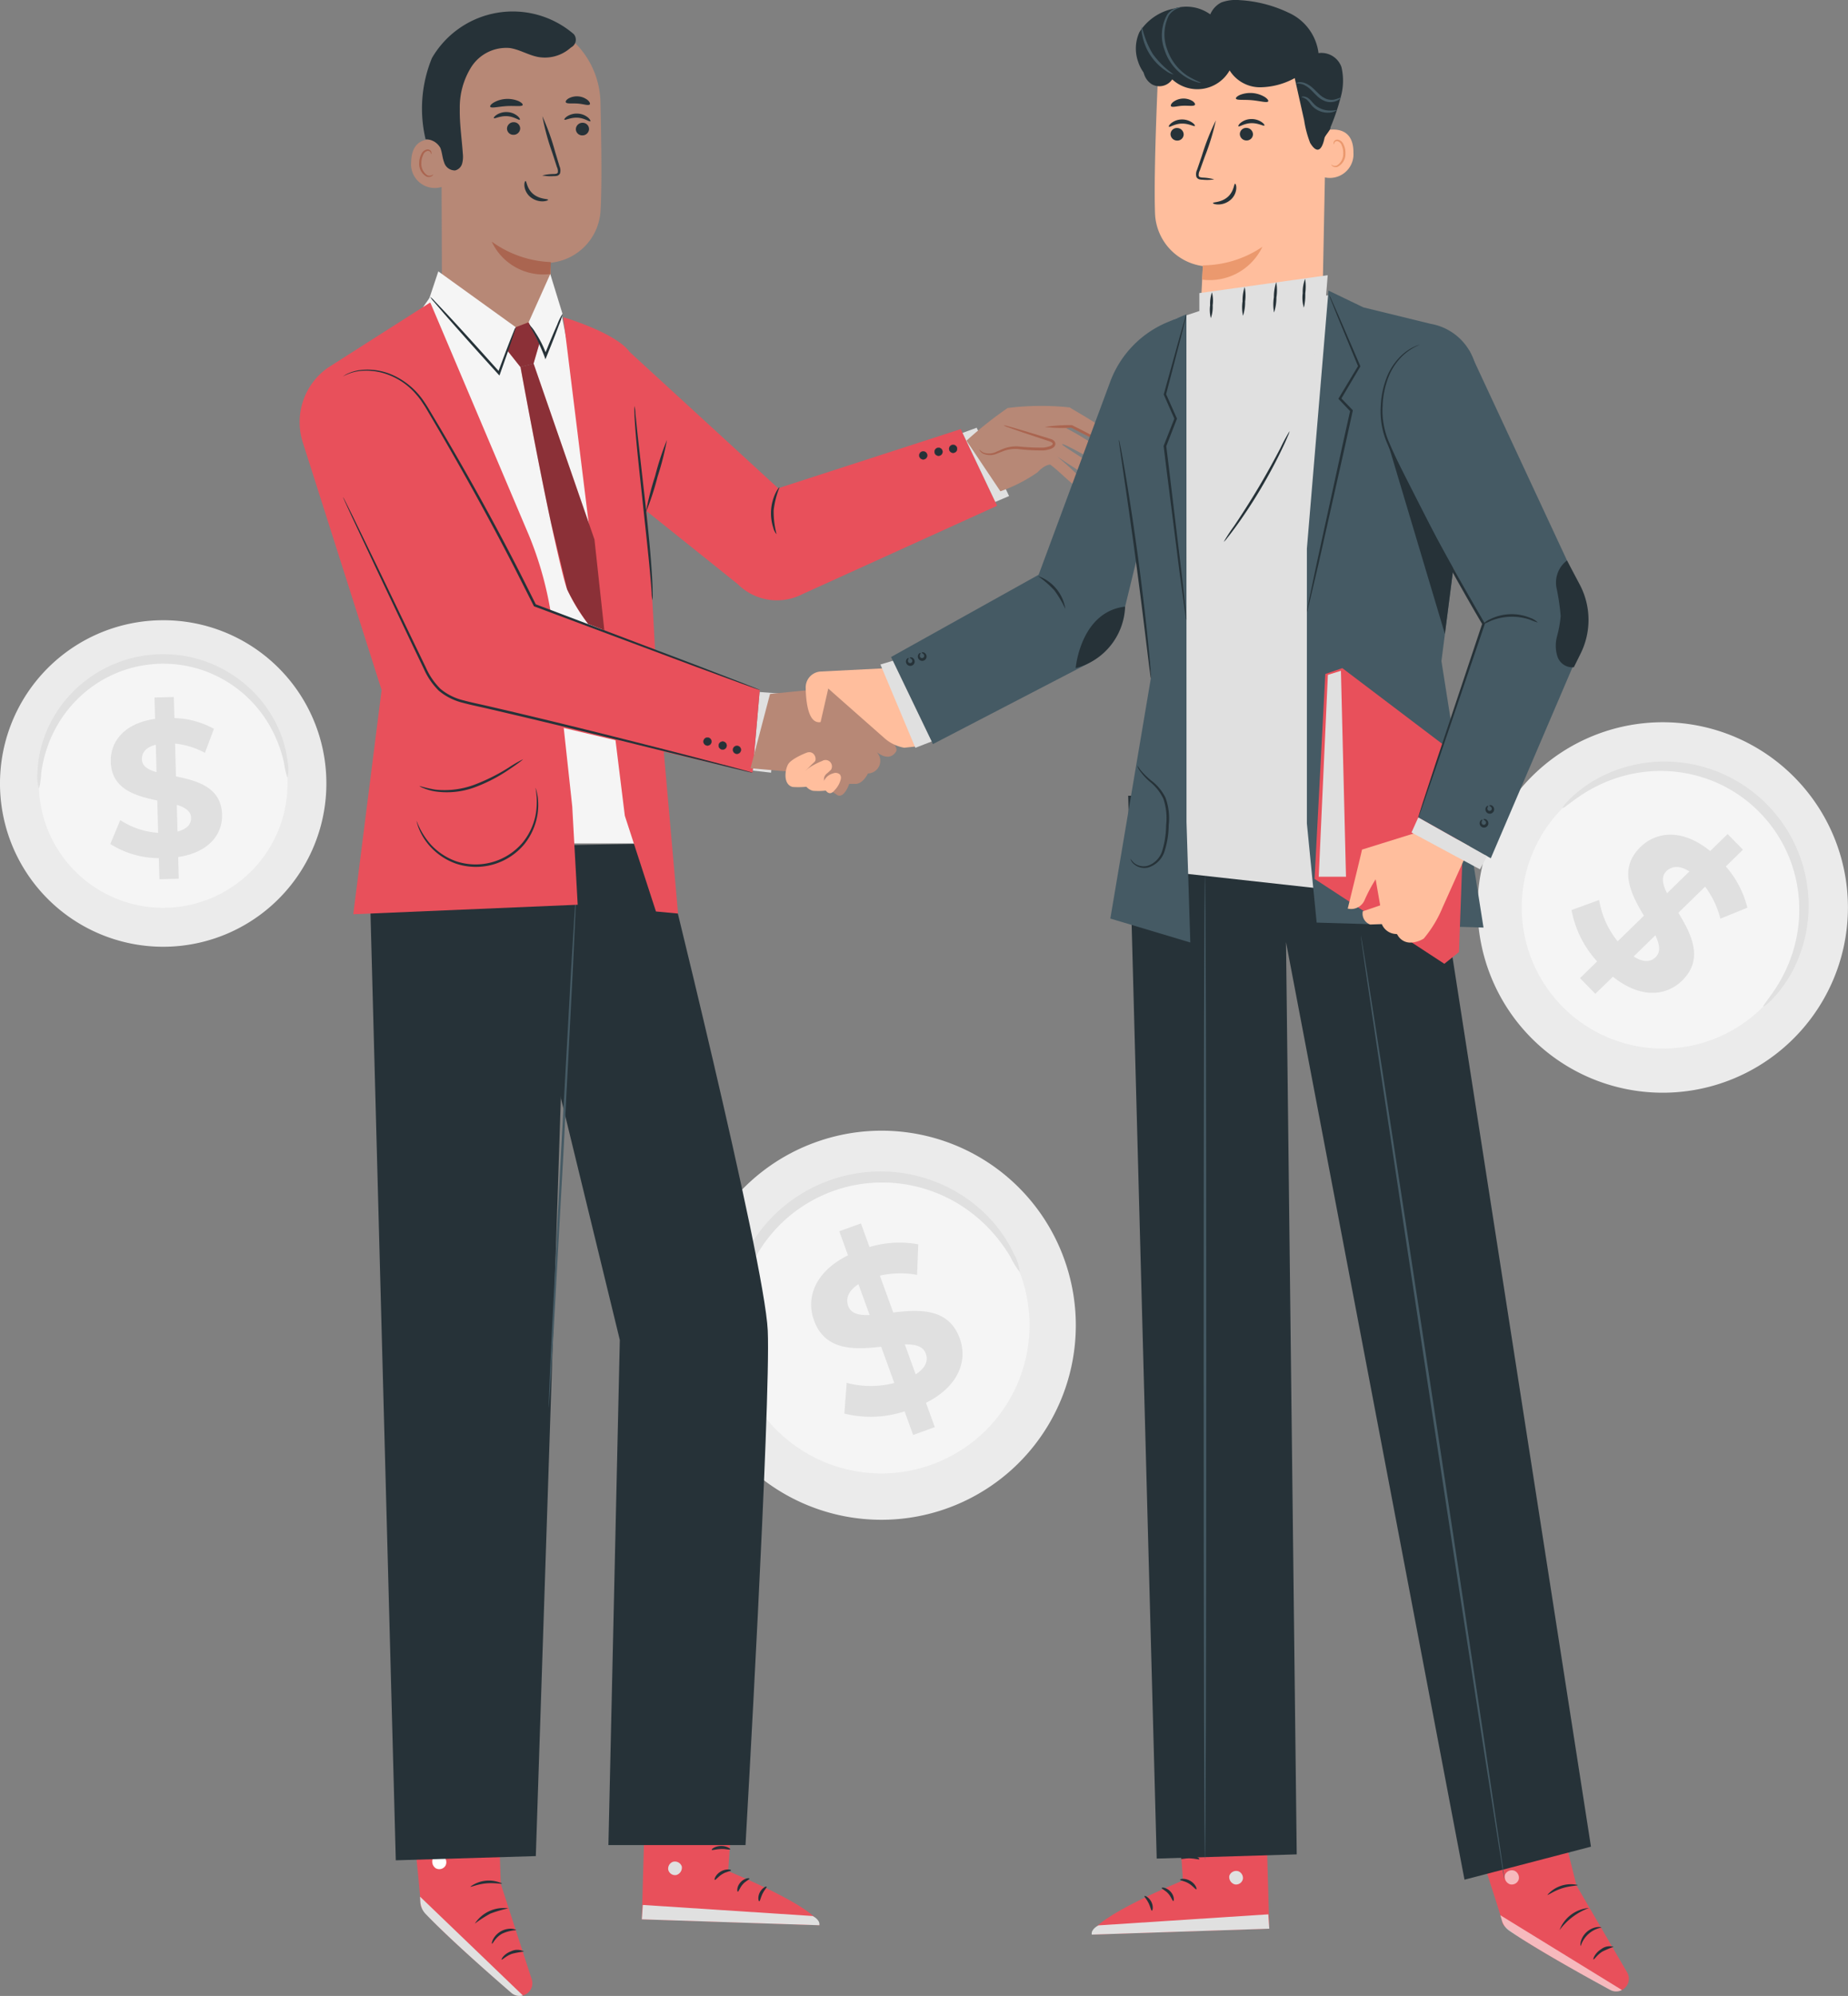 <svg xmlns="http://www.w3.org/2000/svg" xmlns:xlink="http://www.w3.org/1999/xlink" id="Group_1492" data-name="Group 1492" width="129.594" height="139.906" viewBox="0 0 129.594 139.906"><rect x="0" y="0" width="129.594" height="139.906" fill="#808080" stroke="none"/><defs><clipPath id="clip-path"><rect id="Rectangle_1034" data-name="Rectangle 1034" width="129.594" height="139.906" fill="none"></rect></clipPath><clipPath id="clip-path-4"><rect id="Rectangle_1028" data-name="Rectangle 1028" width="2.279" height="3.124" transform="translate(35.577 22.592)" fill="none"></rect></clipPath><clipPath id="clip-path-5"><rect id="Rectangle_1029" data-name="Rectangle 1029" width="5.88" height="18.69" transform="translate(36.496 25.488)" fill="none"></rect></clipPath><clipPath id="clip-path-7"><rect id="Rectangle_1031" data-name="Rectangle 1031" width="8.522" height="5.34" transform="translate(105.217 134.25)" fill="none"></rect></clipPath><clipPath id="clip-path-8"><rect id="Rectangle_1032" data-name="Rectangle 1032" width="1.01" height="1.009" transform="translate(105.51 131.088)" fill="none"></rect></clipPath></defs><g id="Group_1491" data-name="Group 1491" clip-path="url(#clip-path)"><g id="Group_1474" data-name="Group 1474"><g id="Group_1473" data-name="Group 1473" clip-path="url(#clip-path)"><path id="Path_4491" data-name="Path 4491" d="M125.557,73.011a12.984,12.984,0,1,1,.47-18.331,12.975,12.975,0,0,1-.47,18.331" fill="#ebebeb"></path><path id="Path_4492" data-name="Path 4492" d="M123.431,70.77a9.894,9.894,0,1,1,.358-13.97,9.887,9.887,0,0,1-.358,13.97" fill="#f5f5f5"></path><path id="Path_4493" data-name="Path 4493" d="M123.655,70.555c-.043-.042.243-.371.684-1.008a10.5,10.5,0,0,0,1.416-2.914,10.147,10.147,0,0,0,.4-2.187A9.894,9.894,0,0,0,126,61.909a9.647,9.647,0,0,0-.918-2.644,9.62,9.62,0,0,0-.782-1.259,9.681,9.681,0,0,0-2.163-2.143,9.679,9.679,0,0,0-1.267-.771,9.683,9.683,0,0,0-2.654-.893,9.921,9.921,0,0,0-2.539-.13,10.166,10.166,0,0,0-2.184.424,10.508,10.508,0,0,0-2.9,1.443c-.633.447-.96.736-1,.693s.224-.392.819-.925a9.153,9.153,0,0,1,2.909-1.718,9.919,9.919,0,0,1,5.013-.475,9.55,9.55,0,0,1,1.437.341,9.7,9.7,0,0,1,1.431.577,10.127,10.127,0,0,1,1.373.822,10.152,10.152,0,0,1,2.333,2.311,10.166,10.166,0,0,1,.835,1.365,10.1,10.1,0,0,1,.944,2.859,9.911,9.911,0,0,1-.428,5.016,9.164,9.164,0,0,1-1.692,2.925c-.527.6-.886.859-.917.827" fill="#e0e0e0"></path><path id="Path_4494" data-name="Path 4494" d="M113.109,68.461l-1.234,1.2-1.074-1.1,1.2-1.171a7.291,7.291,0,0,1-1.795-3.6l1.935-.706a6.216,6.216,0,0,0,1.3,2.9l1.84-1.795c-.9-1.512-1.821-3.275-.246-4.812,1.168-1.139,3-1.269,4.894.278l1.223-1.193,1.075,1.1-1.2,1.171a6.953,6.953,0,0,1,1.51,2.891l-1.892.771a6.307,6.307,0,0,0-1.072-2.244L117.7,63.981c.907,1.5,1.81,3.243.257,4.758-1.146,1.118-2.954,1.247-4.851-.278m3.8-5.85,1.564-1.526c-.7-.454-1.247-.374-1.611-.02-.385.376-.273.911.047,1.546m-.807,4.484c.386-.376.283-.9-.013-1.535l-1.52,1.483c.658.433,1.181.4,1.534.052" fill="#e0e0e0"></path><path id="Path_4495" data-name="Path 4495" d="M74.681,88.4a13.634,13.634,0,1,1-17.336-8.387A13.613,13.613,0,0,1,74.681,88.4" fill="#ebebeb"></path><path id="Path_4496" data-name="Path 4496" d="M71.615,89.465A10.39,10.39,0,1,1,58.4,83.074a10.374,10.374,0,0,1,13.211,6.391" fill="#f5f5f5"></path><path id="Path_4497" data-name="Path 4497" d="M71.507,89.158a6.152,6.152,0,0,1-.669-1.09,11.017,11.017,0,0,0-2.175-2.615,10.623,10.623,0,0,0-1.918-1.333,10.4,10.4,0,0,0-2.494-.951,10.182,10.182,0,0,0-2.927-.267,10.071,10.071,0,0,0-1.543.2,10.156,10.156,0,0,0-2.987,1.14,10.12,10.12,0,0,0-1.286.877,10.177,10.177,0,0,0-2,2.15,10.38,10.38,0,0,0-1.224,2.371,10.638,10.638,0,0,0-.54,2.272,11.032,11.032,0,0,0,.125,3.4,6.074,6.074,0,0,1,.229,1.258,3.056,3.056,0,0,1-.53-1.183,9.6,9.6,0,0,1-.384-3.526,10.4,10.4,0,0,1,1.717-5,10.049,10.049,0,0,1,.949-1.227,10.172,10.172,0,0,1,1.172-1.119A10.577,10.577,0,0,1,56.4,83.56a10.646,10.646,0,0,1,3.222-1.23,10.6,10.6,0,0,1,1.667-.207,10.586,10.586,0,0,1,3.145.335,10.415,10.415,0,0,1,4.614,2.581,9.63,9.63,0,0,1,2.067,2.884,3.051,3.051,0,0,1,.394,1.236" fill="#e0e0e0"></path><path id="Path_4498" data-name="Path 4498" d="M64.937,98.334l.617,1.7-1.519.55-.6-1.655a7.664,7.664,0,0,1-4.223.157l.163-2.156a6.535,6.535,0,0,0,3.339.01L61.793,94.4c-1.835.2-3.922.323-4.71-1.849-.584-1.61.084-3.416,2.385-4.559l-.612-1.686,1.519-.551.6,1.656a7.308,7.308,0,0,1,3.42-.192l-.082,2.143a6.623,6.623,0,0,0-2.611.053L62.64,92c1.829-.217,3.887-.326,4.663,1.814.573,1.58-.086,3.365-2.366,4.518m-3.954-6.161L60.2,90.017c-.739.474-.9,1.03-.716,1.532.193.531.754.655,1.5.625m3.941,2.712c-.193-.532-.738-.66-1.474-.652l.761,2.1c.7-.442.89-.958.714-1.444" fill="#e0e0e0"></path><path id="Path_4499" data-name="Path 4499" d="M22.886,54.745A11.444,11.444,0,1,1,11.3,43.476,11.429,11.429,0,0,1,22.886,54.745" fill="#ebebeb"></path><path id="Path_4500" data-name="Path 4500" d="M20.163,54.779a8.721,8.721,0,1,1-8.829-8.588,8.709,8.709,0,0,1,8.829,8.588" fill="#f5f5f5"></path><path id="Path_4501" data-name="Path 4501" d="M20.158,54.506a5.158,5.158,0,0,1-.244-1.045A9.244,9.244,0,0,0,18.875,50.8a8.939,8.939,0,0,0-1.174-1.57,8.727,8.727,0,0,0-1.734-1.418,8.555,8.555,0,0,0-2.261-.988,8.441,8.441,0,0,0-1.283-.247,9.332,9.332,0,0,0-1.345-.047,9.357,9.357,0,0,0-1.336.165,8.55,8.55,0,0,0-1.257.358A8.546,8.546,0,0,0,6.32,48.237a8.71,8.71,0,0,0-1.6,1.565,8.929,8.929,0,0,0-1.032,1.666,9.253,9.253,0,0,0-.8,2.74,5.117,5.117,0,0,1-.151,1.062,2.556,2.556,0,0,1-.109-1.083,8.066,8.066,0,0,1,.628-2.91,8.74,8.74,0,0,1,2.691-3.527,8.434,8.434,0,0,1,1.081-.726,8.582,8.582,0,0,1,1.23-.581,8.831,8.831,0,0,1,1.353-.4,9.641,9.641,0,0,1,1.441-.181,9.621,9.621,0,0,1,1.451.055,8.892,8.892,0,0,1,1.383.277A8.888,8.888,0,0,1,16.3,47.3a8.74,8.74,0,0,1,2.991,3.277,8.072,8.072,0,0,1,.882,2.844,2.556,2.556,0,0,1-.013,1.088" fill="#e0e0e0"></path><path id="Path_4502" data-name="Path 4502" d="M12.495,60.075l.041,1.518-1.356.036-.04-1.477a6.431,6.431,0,0,1-3.405-.993l.7-1.674a5.481,5.481,0,0,0,2.656.891l-.061-2.264c-1.515-.325-3.209-.781-3.262-2.72-.039-1.437.972-2.7,3.107-3l-.041-1.5,1.356-.036.04,1.477a6.139,6.139,0,0,1,2.774.752l-.633,1.686a5.558,5.558,0,0,0-2.093-.649l.062,2.3c1.514.312,3.182.769,3.233,2.68.038,1.41-.96,2.657-3.081,2.972m-1.517-5.954L10.926,52.2c-.714.182-.988.583-.976,1.03.013.474.427.721,1.029.894m2.42,3.2c-.013-.475-.413-.721-1-.909l.05,1.87c.674-.167.963-.527.951-.961" fill="#e0e0e0"></path></g></g><g id="Group_1482" data-name="Group 1482"><g id="Group_1481" data-name="Group 1481" clip-path="url(#clip-path)"><path id="Path_4503" data-name="Path 4503" d="M34.835,123.484l.281,8.561,2.175,6.707a.878.878,0,0,1-1.4.939c-1.375-1.179-6.413-5.541-6.4-6.169.017-.727-.9-9.011-.9-9.011Z" fill="#e8505b"></path><path id="Path_4504" data-name="Path 4504" d="M36.67,139.874l-7.214-6.929.021.362a1.321,1.321,0,0,0,.36.838c.578.608,2.214,2.251,6.024,5.547a.878.878,0,0,0,.809.181" fill="#e0e0e0"></path><path id="Path_4505" data-name="Path 4505" d="M31.058,130.088a.531.531,0,0,1,.184.684.511.511,0,0,1-.677.188.56.56,0,0,1-.191-.726.53.53,0,0,1,.726-.117" fill="#fff"></path><path id="Path_4506" data-name="Path 4506" d="M34.506,136.246c.05.021.218-.438.713-.707a2.673,2.673,0,0,1,.975-.243c.006-.021-.106-.082-.308-.1a1.4,1.4,0,0,0-1.305.735c-.09.181-.1.308-.075.314" fill="#263238"></path><path id="Path_4507" data-name="Path 4507" d="M35.179,137.358c.043.035.3-.259.737-.41a7.142,7.142,0,0,1,.829-.154.973.973,0,0,0-.893-.023c-.5.175-.719.566-.673.587" fill="#263238"></path><path id="Path_4508" data-name="Path 4508" d="M33.29,134.842a8.791,8.791,0,0,1,1.1-.709,8.772,8.772,0,0,1,1.253-.367,2.4,2.4,0,0,0-2.348,1.076" fill="#263238"></path><path id="Path_4509" data-name="Path 4509" d="M32.986,132.246c.026.05.487-.174,1.1-.23s1.109.064,1.125.01a2.181,2.181,0,0,0-2.226.22" fill="#263238"></path><path id="Path_4510" data-name="Path 4510" d="M32.84,129.735a4.286,4.286,0,0,1,1.14-.27,4.3,4.3,0,0,1,1.15.222c.013-.019-.086-.121-.29-.224a1.914,1.914,0,0,0-1.72.036c-.2.112-.294.218-.28.236" fill="#263238"></path><path id="Path_4511" data-name="Path 4511" d="M33.939,128.988a.736.736,0,0,0-.007-.324,2.243,2.243,0,0,0-.3-.833,1,1,0,0,0-.454-.452.353.353,0,0,0-.393.1.574.574,0,0,0-.114.394,1.24,1.24,0,0,0,1.15,1.086,1.44,1.44,0,0,0,1.37-.83.5.5,0,0,0,0-.416.346.346,0,0,0-.372-.163,1.229,1.229,0,0,0-.547.324,2.5,2.5,0,0,0-.547.7.757.757,0,0,0-.115.3,3.985,3.985,0,0,1,.748-.9,1.144,1.144,0,0,1,.484-.271.184.184,0,0,1,.2.087.344.344,0,0,1-.016.273,1.285,1.285,0,0,1-1.2.706,1.077,1.077,0,0,1-.989-.907.413.413,0,0,1,.068-.278.191.191,0,0,1,.216-.059.9.9,0,0,1,.392.376,3.326,3.326,0,0,1,.423,1.086" fill="#263238"></path><path id="Path_4512" data-name="Path 4512" d="M51.507,124.756l-.444,6.4s6.36,2.6,6.393,3.792l-12.447-.414.282-10Z" fill="#e8505b"></path><path id="Path_4513" data-name="Path 4513" d="M47.233,130.49a.508.508,0,0,0-.371.568.488.488,0,0,0,.56.372.536.536,0,0,0,.39-.6.507.507,0,0,0-.626-.323" fill="#e0e0e0"></path><path id="Path_4514" data-name="Path 4514" d="M45.01,134.535l.068-1.007,11.909.774s.546.26.47.648Z" fill="#e0e0e0"></path><path id="Path_4515" data-name="Path 4515" d="M51.267,131.1c0,.061-.309.078-.614.264s-.474.436-.529.41.047-.374.421-.592.737-.137.722-.081" fill="#263238"></path><path id="Path_4516" data-name="Path 4516" d="M52.555,131.684c.012.06-.255.154-.47.4s-.284.52-.344.515-.088-.35.185-.656.629-.322.628-.264" fill="#263238"></path><path id="Path_4517" data-name="Path 4517" d="M53.245,133.27c-.056.011-.13-.3.037-.623s.456-.451.48-.4-.158.224-.291.495-.166.523-.226.527" fill="#263238"></path><path id="Path_4518" data-name="Path 4518" d="M51.207,129.631c-.027.055-.3-.039-.648-.027s-.616.111-.646.058.235-.261.64-.27.684.192.653.238" fill="#263238"></path><path id="Path_4519" data-name="Path 4519" d="M51.272,128.337a1.169,1.169,0,0,1-.623-.024,2.8,2.8,0,0,1-.646-.222,2.97,2.97,0,0,1-.352-.2.773.773,0,0,1-.183-.153.265.265,0,0,1-.017-.324.334.334,0,0,1,.271-.13.814.814,0,0,1,.233.04,2.24,2.24,0,0,1,.383.146,2.206,2.206,0,0,1,.562.4c.28.277.371.507.35.518s-.162-.176-.449-.406a2.484,2.484,0,0,0-.545-.332,2.332,2.332,0,0,0-.354-.122c-.13-.039-.243-.043-.278.014-.013.022-.015.031.011.07a.62.62,0,0,0,.135.111,3.207,3.207,0,0,0,.323.2,3.473,3.473,0,0,0,.6.251,4.245,4.245,0,0,1,.585.169" fill="#263238"></path><path id="Path_4520" data-name="Path 4520" d="M51.19,128.422a.993.993,0,0,1-.145-.608,2.019,2.019,0,0,1,.279-1.052.514.514,0,0,1,.408-.3.291.291,0,0,1,.254.182.831.831,0,0,1,.056.23,1.381,1.381,0,0,1-.013.42,1.434,1.434,0,0,1-.288.635c-.254.314-.51.378-.514.358s.2-.141.393-.445a1.433,1.433,0,0,0,.216-.579,1.277,1.277,0,0,0,0-.361c-.015-.133-.061-.241-.111-.229s-.17.093-.225.2a2.052,2.052,0,0,0-.166.333,2.244,2.244,0,0,0-.141.618c-.029.365.028.594-.005.6" fill="#263238"></path><path id="Path_4521" data-name="Path 4521" d="M25.916,61.582l1.84,68.816,9.819-.295,2.342-70.867Z" fill="#263238"></path><path id="Path_4522" data-name="Path 4522" d="M46.326,59.119s7.29,29.173,7.514,34.147-1.56,36.065-1.56,36.065H42.666l.8-35.405-7.3-29.962,1.767-4.692Z" fill="#263238"></path><path id="Path_4523" data-name="Path 4523" d="M40.393,62.7a.36.36,0,0,1,0,.093c0,.072,0,.162-.006.273-.009.253-.022.6-.039,1.048-.043.924-.1,2.237-.177,3.854-.167,3.265-.4,7.753-.651,12.71-.275,4.958-.523,9.445-.7,12.71-.1,1.615-.178,2.927-.234,3.851-.031.444-.055.794-.073,1.047-.01.111-.018.2-.023.272a.383.383,0,0,1-.014.093.364.364,0,0,1,0-.093c0-.072,0-.162.006-.273.009-.253.022-.6.039-1.048.042-.924.1-2.237.177-3.853.167-3.265.4-7.754.651-12.714.274-4.957.523-9.444.7-12.709.1-1.615.178-2.927.234-3.851.031-.444.055-.794.073-1.046l.023-.272a.353.353,0,0,1,.014-.092" fill="#455a64"></path><path id="Path_4524" data-name="Path 4524" d="M39.315,21.712s3.567,17.695,3.619,22.681,1.8,14.726,1.8,14.726H29.285L28.951,32.16l-1.1-8.041,2.32-3.308Z" fill="#f5f5f5"></path><path id="Path_4525" data-name="Path 4525" d="M39.5,22.233s3.686,1.082,4.661,2.445c.769,1.075,1.806,21.429,1.806,21.429L47.55,64.035,46,63.89l-2.183-6.71Z" fill="#e8505b"></path><path id="Path_4526" data-name="Path 4526" d="M44.162,24.678,54.57,34.224l12.805-4.147,2.551,5.374-13.663,6.2a3.9,3.9,0,0,1-4.532-.711L44.562,35.2Z" fill="#e8505b"></path><path id="Path_4527" data-name="Path 4527" d="M64.991,31.789a.281.281,0,1,1-.38-.115.281.281,0,0,1,.38.115" fill="#263238"></path><path id="Path_4528" data-name="Path 4528" d="M64.743,32.211a.3.3,0,0,1-.084-.012.29.29,0,0,1-.052-.532.289.289,0,0,1,.392.119.289.289,0,0,1-.255.426m0-.561a.272.272,0,1,0,.241.144.27.27,0,0,0-.241-.144" fill="#263238"></path><path id="Path_4529" data-name="Path 4529" d="M66.064,31.534a.281.281,0,1,1-.38-.115.281.281,0,0,1,.38.115" fill="#263238"></path><path id="Path_4530" data-name="Path 4530" d="M65.817,31.956a.291.291,0,0,1-.255-.153.289.289,0,0,1,.339-.413.289.289,0,0,1-.084.566m0-.562a.272.272,0,0,0-.24.4.268.268,0,0,0,.161.132.272.272,0,0,0,.319-.388.269.269,0,0,0-.161-.132.275.275,0,0,0-.079-.012" fill="#263238"></path><path id="Path_4531" data-name="Path 4531" d="M67.086,31.328a.281.281,0,1,1-.38-.115.281.281,0,0,1,.38.115" fill="#263238"></path><path id="Path_4532" data-name="Path 4532" d="M66.839,31.749a.289.289,0,1,1,.136-.034.282.282,0,0,1-.136.034m0-.561a.278.278,0,0,0-.128.032.272.272,0,0,0,.049.5.272.272,0,1,0,.079-.533" fill="#263238"></path><path id="Path_4533" data-name="Path 4533" d="M67.5,30.344l.99-.362,2.274,4.789-.968.412Z" fill="#e0e0e0"></path><path id="Path_4534" data-name="Path 4534" d="M44.5,28.45a3.2,3.2,0,0,1,.06.535c.038.376.088.867.149,1.458.143,1.261.334,2.946.544,4.808.208,1.879.374,3.584.452,4.822.041.619.059,1.12.063,1.468a3.1,3.1,0,0,1-.018.539,3.094,3.094,0,0,1-.052-.536c-.025-.345-.063-.844-.12-1.46-.11-1.233-.3-2.933-.5-4.812s-.391-3.58-.493-4.815c-.052-.617-.08-1.119-.093-1.466a3.028,3.028,0,0,1,.01-.539" fill="#263238"></path><path id="Path_4535" data-name="Path 4535" d="M46.769,30.838a19.613,19.613,0,0,1-.652,2.565,19.584,19.584,0,0,1-.824,2.515,19.628,19.628,0,0,1,.652-2.565,19.652,19.652,0,0,1,.824-2.515" fill="#263238"></path><path id="Path_4536" data-name="Path 4536" d="M54.459,37.448a1.072,1.072,0,0,1-.231-.455,3.288,3.288,0,0,1,.152-2.417c.139-.285.268-.434.286-.423a6.3,6.3,0,0,0-.414,1.628,6.31,6.31,0,0,0,.207,1.667" fill="#263238"></path><path id="Path_4537" data-name="Path 4537" d="M53.269,48.506l1.332.1-.529,5.555-1.286-.147Z" fill="#e0e0e0"></path><path id="Path_4538" data-name="Path 4538" d="M30.173,21.2l-7.181,4.577a4.662,4.662,0,0,0-1.741,5.288l5.509,17.3L24.774,64.084l15.738-.667-.383-6.892L38.793,44.2A24.492,24.492,0,0,0,37.1,37.542Z" fill="#e8505b"></path><path id="Path_4539" data-name="Path 4539" d="M22.67,32.009l7.183,15.025a4.448,4.448,0,0,0,2.988,2.409l19.931,4.72.508-5.8-15.215-5.72L30.413,27.959a4.369,4.369,0,1,0-7.743,4.051" fill="#e8505b"></path><path id="Path_4540" data-name="Path 4540" d="M53.281,48.363a.321.321,0,0,1-.082-.022l-.235-.08-.9-.323L48.725,46.71l-11.249-4.2-.032-.012-.016-.032L36.1,39.841c-1.248-2.43-2.491-4.717-3.653-6.779-.581-1.031-1.142-2.006-1.672-2.916l-.771-1.313c-.122-.213-.247-.416-.378-.606a4.67,4.67,0,0,0-.408-.543A4.781,4.781,0,0,0,27.31,26.3a4.353,4.353,0,0,0-1.766-.315,3.158,3.158,0,0,0-1.478.395.418.418,0,0,1,.084-.06,1.4,1.4,0,0,1,.264-.144,3.092,3.092,0,0,1,1.127-.26,4.352,4.352,0,0,1,1.806.291,5.2,5.2,0,0,1,2.394,1.95c.136.2.263.4.386.61l.781,1.309c.535.907,1.1,1.88,1.687,2.91,1.171,2.059,2.419,4.346,3.669,6.778.46.9.9,1.781,1.323,2.626l-.048-.043L48.766,46.6l3.318,1.278.891.352.229.095a.329.329,0,0,1,.076.037" fill="#263238"></path><path id="Path_4541" data-name="Path 4541" d="M49.894,51.979a.281.281,0,1,1-.281-.281.281.281,0,0,1,.281.281" fill="#263238"></path><path id="Path_4542" data-name="Path 4542" d="M49.613,52.268a.289.289,0,1,1,.289-.289.29.29,0,0,1-.289.289m0-.561a.272.272,0,1,0,.272.272.273.273,0,0,0-.272-.272" fill="#263238"></path><path id="Path_4543" data-name="Path 4543" d="M50.961,52.26a.281.281,0,1,1-.281-.281.281.281,0,0,1,.281.281" fill="#263238"></path><path id="Path_4544" data-name="Path 4544" d="M50.68,52.549a.289.289,0,1,1,.289-.289.29.29,0,0,1-.289.289m0-.561a.272.272,0,1,0,.273.272.273.273,0,0,0-.273-.272" fill="#263238"></path><path id="Path_4545" data-name="Path 4545" d="M51.96,52.559a.281.281,0,1,1-.281-.281.281.281,0,0,1,.281.281" fill="#263238"></path><path id="Path_4546" data-name="Path 4546" d="M51.679,52.848a.289.289,0,1,1,.289-.289.29.29,0,0,1-.289.289m0-.561a.272.272,0,1,0,.272.272.273.273,0,0,0-.272-.272" fill="#263238"></path><path id="Path_4547" data-name="Path 4547" d="M52.773,54.164a.4.4,0,0,1-.1-.015l-.28-.063-1.074-.257-3.942-.97c-3.328-.817-7.921-1.971-13.015-3.151-.636-.152-1.268-.273-1.89-.442a4.152,4.152,0,0,1-1.7-.851A4.965,4.965,0,0,1,29.73,46.9l-.752-1.57L26.4,39.893l-1.724-3.674-.46-1-.116-.263a.389.389,0,0,1-.034-.092.42.42,0,0,1,.051.085l.132.255.491.988,1.775,3.649,2.612,5.423.756,1.566a4.819,4.819,0,0,0,1.007,1.458,3.979,3.979,0,0,0,1.634.809c.608.164,1.247.287,1.882.439,5.1,1.18,9.684,2.354,13.006,3.2l3.928,1.025,1.065.289.276.08a.408.408,0,0,1,.093.033" fill="#263238"></path><path id="Path_4548" data-name="Path 4548" d="M36.675,53.222c.007.01-.078.081-.237.2s-.394.287-.691.485a11.14,11.14,0,0,1-2.476,1.287,5.654,5.654,0,0,1-2.775.278,3.678,3.678,0,0,1-.818-.235.911.911,0,0,1-.274-.148,9.678,9.678,0,0,0,1.111.258,6.013,6.013,0,0,0,2.7-.322A13.256,13.256,0,0,0,35.679,53.8a8.6,8.6,0,0,1,1-.578" fill="#263238"></path><path id="Path_4549" data-name="Path 4549" d="M37.547,55.217a.409.409,0,0,1,.05.129,3.018,3.018,0,0,1,.092.386,4.255,4.255,0,0,1-.014,1.459,4.457,4.457,0,0,1-.895,1.97,4.415,4.415,0,0,1-4.858,1.357A4.453,4.453,0,0,1,30.134,59.3a4.253,4.253,0,0,1-.768-1.24,2.973,2.973,0,0,1-.122-.377.411.411,0,0,1-.025-.136,5.257,5.257,0,0,0,1.009,1.669,4.449,4.449,0,0,0,1.748,1.151,4.318,4.318,0,0,0,4.675-1.306,4.442,4.442,0,0,0,.9-1.89,5.252,5.252,0,0,0,0-1.95" fill="#263238"></path><path id="Path_4550" data-name="Path 4550" d="M30.947,7.5l.045,12.818a3.815,3.815,0,1,0,7.629-.033c0-.965-.006-1.77,0-1.869a3.888,3.888,0,0,0,3.487-3.549c.108-1.561.07-4.795,0-7.72a6.033,6.033,0,0,0-5.691-5.877l-.312-.018c-3.376,0-5.258,2.873-5.16,6.247" fill="#b78876"></path><path id="Path_4551" data-name="Path 4551" d="M38.629,18.371a7.533,7.533,0,0,1-4.148-1.438,3.99,3.99,0,0,0,4.108,2.276Z" fill="#aa6550"></path><path id="Path_4552" data-name="Path 4552" d="M41.308,9.05a.462.462,0,0,1-.472.44.442.442,0,0,1-.453-.443.463.463,0,0,1,.471-.441.443.443,0,0,1,.453.444" fill="#263238"></path><path id="Path_4553" data-name="Path 4553" d="M41.4,8.5c-.061.057-.4-.222-.893-.249s-.875.2-.926.137c-.025-.028.04-.134.2-.24a1.27,1.27,0,0,1,.746-.184,1.217,1.217,0,0,1,.706.273c.146.126.192.238.162.263" fill="#263238"></path><path id="Path_4554" data-name="Path 4554" d="M36.479,9.01a.463.463,0,0,1-.472.44.442.442,0,0,1-.453-.443.463.463,0,0,1,.471-.441.443.443,0,0,1,.453.444" fill="#263238"></path><path id="Path_4555" data-name="Path 4555" d="M36.453,8.392c-.061.057-.4-.222-.893-.249s-.875.2-.926.137c-.025-.028.039-.133.205-.24a1.27,1.27,0,0,1,.745-.184,1.218,1.218,0,0,1,.706.273c.146.126.192.238.162.263" fill="#263238"></path><path id="Path_4556" data-name="Path 4556" d="M38.027,12.3a3.321,3.321,0,0,1,.816-.1c.128-.006.249-.024.275-.109a.647.647,0,0,0-.063-.381l-.32-.988a16.61,16.61,0,0,1-.7-2.575,16.642,16.642,0,0,1,.9,2.513q.159.519.3.992a.734.734,0,0,1,.038.5.319.319,0,0,1-.219.174.864.864,0,0,1-.217.018,3.238,3.238,0,0,1-.818-.045" fill="#263238"></path><path id="Path_4557" data-name="Path 4557" d="M36.653,7.361c-.057.132-.549.04-1.136.077s-1.068.169-1.138.043c-.031-.06.058-.182.256-.3a1.98,1.98,0,0,1,1.733-.092c.209.1.311.211.286.273" fill="#263238"></path><path id="Path_4558" data-name="Path 4558" d="M41.358,7.318c-.094.108-.429-.029-.841-.058s-.764.033-.838-.09c-.032-.059.029-.169.188-.267a1.221,1.221,0,0,1,1.353.119c.139.125.18.243.138.3" fill="#263238"></path><path id="Path_4559" data-name="Path 4559" d="M31.074,9.91c-.054-.027-2.185-.784-2.24,1.431a1.665,1.665,0,0,0,2.185,1.75c.006-.064.055-3.18.055-3.18" fill="#b78876"></path><path id="Path_4560" data-name="Path 4560" d="M30.364,12.234c-.01-.007-.039.026-.105.054a.386.386,0,0,1-.288,0,.954.954,0,0,1-.421-.867,1.274,1.274,0,0,1,.122-.55.445.445,0,0,1,.3-.289.2.2,0,0,1,.225.111c.028.063.013.106.025.11s.048-.036.033-.128a.245.245,0,0,0-.084-.141.292.292,0,0,0-.212-.062.543.543,0,0,0-.412.333,1.311,1.311,0,0,0-.149.614,1,1,0,0,0,.539.97.414.414,0,0,0,.354-.05c.07-.053.083-.1.075-.106" fill="#aa6550"></path><path id="Path_4561" data-name="Path 4561" d="M29.849,9.765a1.165,1.165,0,0,1,1.033.606c.126.324.137.683.262,1.007a.783.783,0,0,0,.775.568.681.681,0,0,0,.489-.478,1.869,1.869,0,0,0,.047-.712c-.071-1.04-.23-2.075-.212-3.117a5.317,5.317,0,0,1,.824-2.968,2.911,2.911,0,0,1,2.669-1.306c.684.095,1.294.489,1.971.623a2.706,2.706,0,0,0,2.287-.621,1.028,1.028,0,0,1,.109-.078.6.6,0,0,0,.252-.677.575.575,0,0,0-.118-.219,6.554,6.554,0,0,0-9.947,1.677,9.321,9.321,0,0,0-.443,5.7" fill="#263238"></path><path id="Path_4562" data-name="Path 4562" d="M36.854,12.687c.081,0,.082.534.543.916s1.034.323,1.038.4c.007.034-.128.1-.37.111a1.341,1.341,0,0,1-.867-.3,1.168,1.168,0,0,1-.421-.767c-.021-.225.04-.358.076-.355" fill="#263238"></path><path id="Path_4563" data-name="Path 4563" d="M67.776,30.89A27.469,27.469,0,0,1,70.661,28.6a18.845,18.845,0,0,1,4.357-.041c.246.183,3.942,2.209,3.33,2.519s-3.176-1.141-3.176-1.141L74.741,30a17.836,17.836,0,0,1,2.635,1.653c.367.423.016.93-.4.735s-2.336-1.3-2.488-1.259,2.045,1.326,2.247,1.564c.272.32.1.939-.325.76C76.161,33.346,74.134,32,74.134,32a20.071,20.071,0,0,1,1.638,1.5c.179.344-.164.655-.518.439-.242-.148-1.283-1.172-1.608-1.37,0,0-.359-.025-.886.536a10.692,10.692,0,0,1-2.606,1.332Z" fill="#b78876"></path><path id="Path_4564" data-name="Path 4564" d="M78.337,31.089a1.924,1.924,0,0,1-.784-.049,4.49,4.49,0,0,1-.821-.246c-.288-.137-.6-.3-.929-.463l-.7-.36.046.011a11.192,11.192,0,0,1-1.877-.053A11.141,11.141,0,0,1,75.15,29.8h.022l.024.012.693.349.914.473a5.513,5.513,0,0,0,.782.277c.458.123.755.153.753.184" fill="#aa6550"></path><path id="Path_4565" data-name="Path 4565" d="M68.679,31.506a.829.829,0,0,0,.913.314c.338-.072.642-.256.974-.352.993-.287,2.1.244,3.075-.09.136-.046.29-.147.273-.29s-.165-.2-.292-.239L70.36,29.81" fill="#b78876"></path><path id="Path_4566" data-name="Path 4566" d="M70.36,29.811a1.376,1.376,0,0,1,.364.076c.231.061.562.156.971.277l1.433.434.413.128c.128.051.318.06.441.262a.289.289,0,0,1-.051.32.59.59,0,0,1-.234.153,2.231,2.231,0,0,1-.492.11,13.109,13.109,0,0,1-1.842-.1,2.574,2.574,0,0,0-.768.073c-.232.063-.443.164-.647.237a1.207,1.207,0,0,1-1.021.008c-.223-.129-.257-.286-.248-.283a1,1,0,0,0,.283.215,1.166,1.166,0,0,0,.937-.068c.194-.078.4-.188.653-.264a2.649,2.649,0,0,1,.817-.1,15.267,15.267,0,0,0,1.815.085,2.1,2.1,0,0,0,.445-.1c.134-.048.225-.144.183-.208s-.185-.125-.325-.168l-.412-.135-1.42-.474c-.4-.138-.729-.252-.952-.336a1.366,1.366,0,0,1-.341-.149" fill="#aa6550"></path><path id="Path_4567" data-name="Path 4567" d="M54,48.641l4.023-.4s5.32,3.642,4.81,4.444-1.385,0-1.385,0a.883.883,0,0,1-.583,1.53s-.364.8-.947.728l-.364,0s-.33,1.015-.821.8a15.962,15.962,0,0,1-1.976-1.53l-4.126-.364Z" fill="#b78876"></path><path id="Path_4568" data-name="Path 4568" d="M56.5,52.787s-1.03.4-1.245.809-.338,1.389.326,1.566a5.894,5.894,0,0,0,1.17-.037L56.5,54.043a7.593,7.593,0,0,1,.615-.635c.219-.182-.021-.895-.612-.621" fill="#ffbe9d"></path><path id="Path_4569" data-name="Path 4569" d="M57.663,53.337s-1.03.4-1.245.809a.909.909,0,0,0,.592,1.285,4.8,4.8,0,0,0,1.063-.036l-.108-.21c-.209-.406-.3-.735.069-1.006.02-.015.225-.207.241-.222a.449.449,0,0,0-.612-.621" fill="#ffbe9d"></path><path id="Path_4570" data-name="Path 4570" d="M57.912,55.358a.6.6,0,0,1-.084-.708.976.976,0,0,1,.6-.44.452.452,0,0,1,.471.077.4.4,0,0,1,.066.309,1.623,1.623,0,0,1-.4.753c-.1.12-.214.251-.368.248s-.27-.147-.359-.277" fill="#ffbe9d"></path><path id="Path_4571" data-name="Path 4571" d="M36.167,22.935l.9-.342.784,1.4-.437,1.5-.923.228-.92-1.158Z" fill="#e8505b"></path><path id="Path_4572" data-name="Path 4572" d="M36.5,25.716s1.171,6.436,2.147,10.964c0,0,.8,3.769,1.125,4.638a12.722,12.722,0,0,0,1.475,2.421l1.133.438-.692-6.361L37.419,25.488Z" fill="#e8505b"></path><g id="Group_1477" data-name="Group 1477" opacity="0.4"><g id="Group_1476" data-name="Group 1476"><g id="Group_1475" data-name="Group 1475" clip-path="url(#clip-path-4)"><path id="Path_4573" data-name="Path 4573" d="M36.167,22.935l.9-.342.784,1.4-.437,1.5-.923.228-.92-1.158Z"></path></g></g></g><g id="Group_1480" data-name="Group 1480" opacity="0.4"><g id="Group_1479" data-name="Group 1479"><g id="Group_1478" data-name="Group 1478" clip-path="url(#clip-path-5)"><path id="Path_4574" data-name="Path 4574" d="M36.5,25.716s1.171,6.436,2.147,10.964c0,0,.917,3.734,1.125,4.638a15.282,15.282,0,0,0,1.475,2.421l1.133.438-.692-6.361L37.419,25.488Z"></path></g></g></g><path id="Path_4575" data-name="Path 4575" d="M30.738,19.023l5.429,3.911-1.174,3.227-4.94-5.085Z" fill="#f5f5f5"></path><path id="Path_4576" data-name="Path 4576" d="M37.071,22.592l1.518-3.383L39.447,22l-1.192,2.933Z" fill="#f5f5f5"></path><path id="Path_4577" data-name="Path 4577" d="M36.167,22.935a.906.906,0,0,1-.061.248l-.22.675c-.194.576-.477,1.386-.814,2.333l-.047.131-.094-.1-1.266-1.4c-.984-1.091-1.866-2.086-2.5-2.811l-.742-.866a1.919,1.919,0,0,1-.254-.334,1.874,1.874,0,0,1,.306.287l.784.827c.657.7,1.554,1.685,2.538,2.776l1.257,1.4-.141.028c.35-.942.654-1.745.875-2.311l.265-.658a.9.9,0,0,1,.113-.229" fill="#263238"></path><path id="Path_4578" data-name="Path 4578" d="M39.447,22a3.83,3.83,0,0,1-.253.792c-.178.481-.435,1.14-.729,1.863l-.127.312-.089.218-.077-.222a15.2,15.2,0,0,0-1.083-2.223,2.3,2.3,0,0,1,.453.565,7.489,7.489,0,0,1,.8,1.6l-.167,0,.126-.312c.294-.724.57-1.375.778-1.844A3.836,3.836,0,0,1,39.447,22" fill="#263238"></path></g></g><g id="Group_1490" data-name="Group 1490"><g id="Group_1489" data-name="Group 1489" clip-path="url(#clip-path)"><path id="Path_4579" data-name="Path 4579" d="M108.463,123.863l2.094,8.306,3.551,6.092a.878.878,0,0,1-1.173,1.215c-1.595-.86-7.445-4.053-7.564-4.669-.138-.714-2.79-8.615-2.79-8.615Z" fill="#e8505b"></path><g id="Group_1485" data-name="Group 1485" opacity="0.6"><g id="Group_1484" data-name="Group 1484"><g id="Group_1483" data-name="Group 1483" clip-path="url(#clip-path-7)"><path id="Path_4580" data-name="Path 4580" d="M113.738,139.489l-8.521-5.239.1.35a1.32,1.32,0,0,0,.53.742c.695.471,2.642,1.73,7.066,4.141a.878.878,0,0,0,.829.006" fill="#fff"></path></g></g></g><g id="Group_1488" data-name="Group 1488" opacity="0.6"><g id="Group_1487" data-name="Group 1487"><g id="Group_1486" data-name="Group 1486" clip-path="url(#clip-path-8)"><path id="Path_4581" data-name="Path 4581" d="M106.175,131.119a.531.531,0,0,1,.325.63.511.511,0,0,1-.621.327.561.561,0,0,1-.341-.669.53.53,0,0,1,.684-.269" fill="#fff"></path></g></g></g><path id="Path_4582" data-name="Path 4582" d="M110.853,136.4a1.893,1.893,0,0,1,1.447-1.287c0-.022-.121-.057-.321-.031a1.4,1.4,0,0,0-1.119,1c-.049.2-.029.322-.006.323" fill="#263238"></path><path id="Path_4583" data-name="Path 4583" d="M111.747,137.347c.049.025.24-.317.633-.557a7.152,7.152,0,0,1,.778-.327.975.975,0,0,0-.878.168c-.447.277-.583.706-.533.717" fill="#263238"></path><path id="Path_4584" data-name="Path 4584" d="M109.366,135.29a4.513,4.513,0,0,1,2.065-1.55,2.4,2.4,0,0,0-2.065,1.55" fill="#263238"></path><path id="Path_4585" data-name="Path 4585" d="M108.518,132.818c.036.043.439-.273,1.027-.459s1.1-.173,1.1-.229a2.18,2.18,0,0,0-2.128.688" fill="#263238"></path><path id="Path_4586" data-name="Path 4586" d="M107.842,130.4a2.791,2.791,0,0,1,2.228-.534c.009-.021-.11-.1-.331-.157a1.912,1.912,0,0,0-1.673.4c-.171.151-.241.275-.224.29" fill="#263238"></path><path id="Path_4587" data-name="Path 4587" d="M108.756,129.432a.735.735,0,0,0-.075-.315,2.253,2.253,0,0,0-.475-.749,1,1,0,0,0-.54-.345.354.354,0,0,0-.363.182.575.575,0,0,0-.028.409,1.242,1.242,0,0,0,1.354.817,1.44,1.44,0,0,0,1.162-1.1.5.5,0,0,0-.088-.407.346.346,0,0,0-.4-.08,1.224,1.224,0,0,0-.466.433,2.519,2.519,0,0,0-.386.8.768.768,0,0,0-.048.32,3.992,3.992,0,0,1,.54-1.037,1.146,1.146,0,0,1,.415-.368.185.185,0,0,1,.217.042.343.343,0,0,1,.042.271,1.284,1.284,0,0,1-1.019.944,1.077,1.077,0,0,1-1.159-.677.416.416,0,0,1,.007-.286.191.191,0,0,1,.2-.1.9.9,0,0,1,.462.284,3.323,3.323,0,0,1,.644.971" fill="#263238"></path><path id="Path_4588" data-name="Path 4588" d="M82.513,125.413l.444,6.4s-6.36,2.6-6.393,3.792l12.447-.414-.282-10Z" fill="#e8505b"></path><path id="Path_4589" data-name="Path 4589" d="M86.787,131.148a.509.509,0,0,1,.371.568.489.489,0,0,1-.56.372.536.536,0,0,1-.39-.6.507.507,0,0,1,.626-.323" fill="#e0e0e0"></path><path id="Path_4590" data-name="Path 4590" d="M89.01,135.192l-.068-1.007-11.909.774s-.546.26-.47.648Z" fill="#e0e0e0"></path><path id="Path_4591" data-name="Path 4591" d="M82.752,131.758c0,.061.309.078.614.264s.474.436.529.41-.047-.374-.421-.592-.737-.137-.722-.081" fill="#263238"></path><path id="Path_4592" data-name="Path 4592" d="M81.465,132.341c-.012.06.255.154.47.4s.284.52.344.515.088-.35-.185-.655-.629-.322-.628-.264" fill="#263238"></path><path id="Path_4593" data-name="Path 4593" d="M80.775,133.928c.056.011.13-.3-.037-.623s-.456-.451-.48-.4.158.223.291.494.165.524.226.527" fill="#263238"></path><path id="Path_4594" data-name="Path 4594" d="M82.813,130.288c.027.054.3-.039.648-.027s.616.111.646.058-.235-.261-.64-.27-.684.192-.653.238" fill="#263238"></path><path id="Path_4595" data-name="Path 4595" d="M82.748,129a1.169,1.169,0,0,0,.623-.024,2.782,2.782,0,0,0,.646-.222,2.967,2.967,0,0,0,.352-.2.773.773,0,0,0,.183-.153.265.265,0,0,0,.017-.324.334.334,0,0,0-.271-.13.814.814,0,0,0-.233.04,2.241,2.241,0,0,0-.383.146,2.206,2.206,0,0,0-.562.4c-.28.277-.371.507-.35.518s.162-.176.449-.406a2.5,2.5,0,0,1,.545-.332,2.283,2.283,0,0,1,.354-.122c.13-.039.243-.044.278.014.013.022.015.031-.011.07a.61.61,0,0,1-.135.111,3.2,3.2,0,0,1-.323.2,3.475,3.475,0,0,1-.6.251,4.247,4.247,0,0,0-.585.169" fill="#263238"></path><path id="Path_4596" data-name="Path 4596" d="M82.83,129.079a.993.993,0,0,0,.145-.607,2.01,2.01,0,0,0-.279-1.052.514.514,0,0,0-.408-.3.291.291,0,0,0-.255.182.828.828,0,0,0-.056.23,1.381,1.381,0,0,0,.013.42,1.434,1.434,0,0,0,.288.635c.254.314.51.378.514.358s-.2-.141-.393-.445a1.438,1.438,0,0,1-.216-.579,1.277,1.277,0,0,1,0-.361c.015-.133.061-.241.111-.229s.17.093.225.2a2.053,2.053,0,0,1,.166.333,2.244,2.244,0,0,1,.141.618c.029.365-.028.594.005.6" fill="#263238"></path><path id="Path_4597" data-name="Path 4597" d="M79.116,55.777l2,74.5,9.819-.295L90.184,66.04,102.7,131.756l8.869-2.314-11.45-73.523Z" fill="#263238"></path><path id="Path_4598" data-name="Path 4598" d="M84.5,130.372c-.05,0-.089-15.442-.089-34.487s.04-34.49.089-34.49.089,15.439.089,34.49-.04,34.487-.089,34.487" fill="#455a64"></path><path id="Path_4599" data-name="Path 4599" d="M105.5,131.733c-.049.008-2.343-14.8-5.123-33.065s-5-33.088-4.946-33.1,2.342,14.795,5.123,33.068,4.995,33.084,4.946,33.092" fill="#455a64"></path><path id="Path_4600" data-name="Path 4600" d="M93.187,9.192a15.3,15.3,0,0,0,.83-2.371A4.189,4.189,0,0,0,94.071,4.7a1.487,1.487,0,0,0-1.608-.976A3.592,3.592,0,0,0,90.383.9,9.153,9.153,0,0,0,86.939.01a2.923,2.923,0,0,0-1.291.162,1.654,1.654,0,0,0-.776.837A2.852,2.852,0,0,0,82.342.6,3.7,3.7,0,0,0,79.9,2.26a2.77,2.77,0,0,0-.075,2.1c.184.578.8,1.486,1.366,1.275" fill="#263238"></path><path id="Path_4601" data-name="Path 4601" d="M88.4,25.259h0A4.251,4.251,0,0,1,84.242,20.8c.06-1.189.115-2.148.115-2.148A3.874,3.874,0,0,1,81,15.006c-.121-3.225.253-10.646.253-10.646a11.223,11.223,0,0,1,11.3,1.133l.487.356-.3,15.246A4.25,4.25,0,0,1,88.4,25.259" fill="#ffbe9d"></path><path id="Path_4602" data-name="Path 4602" d="M84.35,18.6a7.51,7.51,0,0,0,4.177-1.3A4.1,4.1,0,0,1,84.3,19.6Z" fill="#eb996e"></path><path id="Path_4603" data-name="Path 4603" d="M92.726,9.2c.054-.025,2.2-.711,2.186,1.5A1.66,1.66,0,0,1,92.68,12.37c0-.063.046-3.169.046-3.169" fill="#ffbe9d"></path><path id="Path_4604" data-name="Path 4604" d="M93.36,11.538c.01-.007.038.027.1.057a.386.386,0,0,0,.288.008.951.951,0,0,0,.446-.851,1.268,1.268,0,0,0-.1-.551.444.444,0,0,0-.287-.3.2.2,0,0,0-.228.1c-.03.062-.016.106-.028.109s-.047-.037-.029-.128a.247.247,0,0,1,.088-.138.29.29,0,0,1,.213-.055.541.541,0,0,1,.4.345,1.31,1.31,0,0,1,.129.616,1,1,0,0,1-.568.949.412.412,0,0,1-.351-.061c-.068-.055-.079-.1-.072-.108" fill="#eb996e"></path><path id="Path_4605" data-name="Path 4605" d="M82.086,9.4a.461.461,0,0,0,.456.454.441.441,0,0,0,.465-.427.461.461,0,0,0-.456-.454.441.441,0,0,0-.465.428" fill="#263238"></path><path id="Path_4606" data-name="Path 4606" d="M81.973,8.882c.059.058.4-.208.9-.219s.865.228.918.165c.026-.028-.035-.135-.2-.246a1.267,1.267,0,0,0-.736-.207,1.216,1.216,0,0,0-.712.25c-.15.121-.2.231-.17.257" fill="#263238"></path><path id="Path_4607" data-name="Path 4607" d="M86.946,9.392a.461.461,0,0,0,.456.454.441.441,0,0,0,.465-.427.461.461,0,0,0-.456-.454.441.441,0,0,0-.465.428" fill="#263238"></path><path id="Path_4608" data-name="Path 4608" d="M86.849,8.852c.059.059.4-.208.9-.219s.865.228.918.165c.026-.028-.035-.135-.2-.246a1.263,1.263,0,0,0-.736-.207,1.22,1.22,0,0,0-.712.25c-.149.12-.2.231-.17.257" fill="#263238"></path><path id="Path_4609" data-name="Path 4609" d="M85.142,12.574a3.288,3.288,0,0,0-.809-.125c-.127-.01-.247-.032-.271-.118a.642.642,0,0,1,.075-.377l.35-.973a16.6,16.6,0,0,0,.778-2.543,16.586,16.586,0,0,0-.981,2.474q-.175.512-.334.979a.73.73,0,0,0-.053.5.317.317,0,0,0,.213.18.875.875,0,0,0,.216.025,3.238,3.238,0,0,0,.816-.02" fill="#263238"></path><path id="Path_4610" data-name="Path 4610" d="M86.61,12.88c-.081,0-.068.535-.519.929s-1.026.349-1.028.424c-.007.034.13.1.373.1a1.341,1.341,0,0,0,.859-.324,1.168,1.168,0,0,0,.4-.778c.015-.226-.049-.357-.085-.353" fill="#263238"></path><path id="Path_4611" data-name="Path 4611" d="M86.673,6.913c.052.133.546.057,1.129.113s1.058.2,1.132.079c.033-.059-.052-.183-.245-.309a1.973,1.973,0,0,0-1.723-.147c-.211.092-.316.2-.294.264" fill="#263238"></path><path id="Path_4612" data-name="Path 4612" d="M82.119,7.443c.09.11.429-.015.839-.031s.761.056.838-.063c.034-.058-.024-.17-.179-.272a1.216,1.216,0,0,0-1.351.076c-.142.119-.187.236-.147.29" fill="#263238"></path><path id="Path_4613" data-name="Path 4613" d="M93.21,6.1a23.412,23.412,0,0,1,.074,2.91c-.021.14-.374.522-.4.66-.169.822-.5,1.181-1.007.35a7.364,7.364,0,0,1-.42-1.581q-.331-1.482-.662-2.964a5.162,5.162,0,0,1-2.438.643,2.509,2.509,0,0,1-2.128-1.184,2.6,2.6,0,0,1-4.024.631,1.087,1.087,0,0,1-1.43.342,1.29,1.29,0,0,1-.56-1.41,2.486,2.486,0,0,1,1.814-1.491A11.909,11.909,0,0,1,91.285,4.2a4.681,4.681,0,0,1,1.135.811c.324.336.771.73.8,1.2" fill="#263238"></path><path id="Path_4614" data-name="Path 4614" d="M90.891,5.845a1.586,1.586,0,0,1,.5.08,1.713,1.713,0,0,1,.46.3c.157.137.314.317.5.492a1.626,1.626,0,0,0,.627.394,1.118,1.118,0,0,0,.612.008c.341-.1.477-.284.46-.3a3.587,3.587,0,0,1-.489.164,1.092,1.092,0,0,1-.53-.043,1.608,1.608,0,0,1-.552-.367c-.18-.167-.341-.345-.519-.488a1.593,1.593,0,0,0-.529-.289c-.347-.1-.56.031-.544.046" fill="#455a64"></path><path id="Path_4615" data-name="Path 4615" d="M91.268,6.81a.993.993,0,0,1,.35.155,1.8,1.8,0,0,1,.281.319,1.506,1.506,0,0,0,1.425.6c.265-.04.4-.138.394-.158s-.161.021-.405.024a1.66,1.66,0,0,1-.894-.24c-.315-.178-.472-.513-.724-.659s-.443-.068-.426-.045" fill="#455a64"></path><path id="Path_4616" data-name="Path 4616" d="M82.755.536c0-.01-.1-.027-.283.026a1.236,1.236,0,0,0-.622.467,2.954,2.954,0,0,0-.18,2.487A3.5,3.5,0,0,0,83.25,5.46a3.1,3.1,0,0,0,.706.3.681.681,0,0,0,.278.046,9.254,9.254,0,0,1-.915-.462,3.581,3.581,0,0,1-1.47-1.888A2.97,2.97,0,0,1,81.961,1.1,1.268,1.268,0,0,1,82.5.632c.158-.07.259-.079.257-.1" fill="#455a64"></path><path id="Path_4617" data-name="Path 4617" d="M80.083,1.876a1.412,1.412,0,0,0,.028.622,3.846,3.846,0,0,0,1.635,2.457,1.407,1.407,0,0,0,.563.266,6.266,6.266,0,0,1-1.468-1.436,6.264,6.264,0,0,1-.757-1.908" fill="#455a64"></path><path id="Path_4618" data-name="Path 4618" d="M62.286,46.831l-4.722.239A1.115,1.115,0,0,0,56.5,48.2c.022,1.078.2,2.555,1.045,2.415l.538-2.35,3.918,3.456a2.843,2.843,0,0,0,1.412.692l.921-.1Z" fill="#ffbe9d"></path><path id="Path_4619" data-name="Path 4619" d="M84.866,21.55l-2.468.815L81.174,42.853V61.024L96.326,62.7,96.5,36.5l-.978-13.043-2.314-2.765Z" fill="#e0e0e0"></path><path id="Path_4620" data-name="Path 4620" d="M84.107,22.531V20.545l9-1.253-.362,4.574-2.07,3.585L87.3,27.64l-2.444-1.509Z" fill="#e0e0e0"></path><path id="Path_4621" data-name="Path 4621" d="M84.913,22.3a2.357,2.357,0,0,1-.051-.907,2.371,2.371,0,0,1,.128-.9,2.357,2.357,0,0,1,.051.907,2.355,2.355,0,0,1-.128.9" fill="#263238"></path><path id="Path_4622" data-name="Path 4622" d="M87.166,22.135a2.922,2.922,0,0,1-.03-1.014,2.93,2.93,0,0,1,.148-1,2.929,2.929,0,0,1,.031,1.014,2.934,2.934,0,0,1-.149,1" fill="#263238"></path><path id="Path_4623" data-name="Path 4623" d="M89.343,21.907a3.267,3.267,0,0,1-.011-1.073,3.273,3.273,0,0,1,.168-1.059,3.256,3.256,0,0,1,.011,1.073,3.264,3.264,0,0,1-.168,1.059" fill="#263238"></path><path id="Path_4624" data-name="Path 4624" d="M91.434,21.564a2.461,2.461,0,0,1-.079-1.016,2.473,2.473,0,0,1,.171-1,3.624,3.624,0,0,1,.008,1.013,3.653,3.653,0,0,1-.1,1.008" fill="#263238"></path><path id="Path_4625" data-name="Path 4625" d="M90.434,30.224a1.358,1.358,0,0,1-.119.336c-.087.212-.222.515-.4.885-.35.741-.872,1.748-1.511,2.824s-1.276,2.014-1.76,2.676c-.242.331-.443.595-.588.772a1.363,1.363,0,0,1-.239.266,12.008,12.008,0,0,1,.723-1.11c.456-.678,1.072-1.624,1.71-2.695s1.173-2.064,1.551-2.788a12.134,12.134,0,0,1,.631-1.165" fill="#263238"></path><path id="Path_4626" data-name="Path 4626" d="M93.162,20.368l2.445,1.177,4.72,1.154a3.931,3.931,0,0,1,3.227,4.373l-2.471,19.267,2.95,18.679-11.7-.348-.686-6.949V38.457Z" fill="#455a64"></path><path id="Path_4627" data-name="Path 4627" d="M91.646,42.9a1.188,1.188,0,0,1,.034-.239c.034-.173.078-.4.133-.677l.521-2.483,1.785-8.178.568-2.551.022.079L93.9,28l-.045-.047.033-.055,1.361-2.263,0,.068-1.5-3.633-.407-1.018a2.472,2.472,0,0,1-.129-.365,2.479,2.479,0,0,1,.171.348l.445,1,1.558,3.608.015.034-.02.033-1.345,2.273-.012-.1.814.844.032.034-.01.046L94.3,31.359l-1.837,8.167L91.881,42l-.166.67a1.184,1.184,0,0,1-.07.231" fill="#263238"></path><path id="Path_4628" data-name="Path 4628" d="M62.486,46.055l10.351-5.769,5.016-13.522a7.263,7.263,0,0,1,4.015-4.178l1.331-.555.007,35.6.267,8.434-5.609-1.679,2.86-16.952-.988-8.344-.983,4.037A5.482,5.482,0,0,1,76.2,46.563L65.422,52.158Z" fill="#455a64"></path><path id="Path_4629" data-name="Path 4629" d="M62.612,46.317l-.871.26,2.451,5.84,1.142-.443Z" fill="#e0e0e0"></path><path id="Path_4630" data-name="Path 4630" d="M74.71,42.686a7.559,7.559,0,0,0-.775-1.309,7.569,7.569,0,0,0-1.145-1,2.9,2.9,0,0,1,1.92,2.311" fill="#263238"></path><path id="Path_4631" data-name="Path 4631" d="M63.728,46.129c.011.024-.051.07-.057.17a.155.155,0,1,0,.267-.078c-.06-.081-.137-.086-.14-.112s.1-.077.228.021a.306.306,0,1,1-.478.141c.058-.153.18-.163.18-.141" fill="#263238"></path><path id="Path_4632" data-name="Path 4632" d="M64.563,45.777c.011.024-.051.07-.057.17a.155.155,0,1,0,.267-.078c-.06-.081-.137-.086-.14-.112s.1-.077.228.021a.306.306,0,1,1-.478.14c.058-.153.18-.163.18-.14" fill="#263238"></path><path id="Path_4633" data-name="Path 4633" d="M83.2,43.448a1.047,1.047,0,0,1-.045-.22l-.1-.634-.318-2.337c-.253-2-.6-4.715-.98-7.719q-.078-.64-.155-1.261l0-.023.008-.021.756-1.921v.065l-.747-1.7-.011-.026.007-.026,1.122-4.053.328-1.137a2.712,2.712,0,0,1,.132-.4,2.688,2.688,0,0,1-.085.412l-.286,1.148-1.059,4.07,0-.052.758,1.7.014.032-.013.033L81.778,31.3l.006-.043.156,1.261.928,7.725c.108.973.2,1.769.261,2.344.025.262.046.474.062.638a1.038,1.038,0,0,1,.01.224" fill="#263238"></path><path id="Path_4634" data-name="Path 4634" d="M80.71,47.536a.621.621,0,0,1-.035-.169l-.067-.486c-.056-.45-.13-1.056-.221-1.792-.183-1.513-.44-3.6-.75-5.907s-.613-4.388-.836-5.9l-.26-1.786-.064-.487a.624.624,0,0,1-.01-.172.636.636,0,0,1,.046.166l.1.482c.081.419.189,1.026.316,1.778.255,1.5.578,3.585.888,5.892s.547,4.4.7,5.917c.076.759.132,1.373.164,1.8.013.2.025.357.034.49a.618.618,0,0,1,0,.172" fill="#263238"></path><path id="Path_4635" data-name="Path 4635" d="M79.279,60.193a1.68,1.68,0,0,0,.24.289,1.092,1.092,0,0,0,.944.212,1.6,1.6,0,0,0,1.024-1.007,6.286,6.286,0,0,0,.289-1.851,4.242,4.242,0,0,0-.192-1.846,3.384,3.384,0,0,0-.938-1.185,4.373,4.373,0,0,1-.716-.78.95.95,0,0,1-.169-.351c.014-.007.075.117.226.31a5.331,5.331,0,0,0,.745.727,3.363,3.363,0,0,1,1.006,1.216,4.256,4.256,0,0,1,.218,1.919,6.1,6.1,0,0,1-.315,1.9,1.714,1.714,0,0,1-1.149,1.068,1.14,1.14,0,0,1-1.02-.284.815.815,0,0,1-.167-.241c-.023-.063-.031-.1-.025-.1" fill="#263238"></path><path id="Path_4636" data-name="Path 4636" d="M75.433,46.831s.334-3.945,3.468-4.31a4.628,4.628,0,0,1-3.468,4.31" fill="#263238"></path><path id="Path_4637" data-name="Path 4637" d="M92.186,61.606c.205.137,9.1,5.951,9.1,5.951l1.027-.821L102.8,53.4l-8.668-6.567-1.192.41Z" fill="#e8505b"></path><path id="Path_4638" data-name="Path 4638" d="M94.035,47.02l.355,14.436H92.478l.641-14.151Z" fill="#e0e0e0"></path><path id="Path_4639" data-name="Path 4639" d="M96.9,64.77a1.119,1.119,0,0,0,1.027.7c.025,0,.051.021.075.063a1.02,1.02,0,0,0,.865.538,1.871,1.871,0,0,0,.976-.282,8.349,8.349,0,0,0,1.323-2.189l2.007-4.469L99.8,58.217l-4.288,1.336c0,.078-1,4.136-1,4.136a1.031,1.031,0,0,0,1.2-.638,10.986,10.986,0,0,1,.757-1.416l.319,1.827-1.219.417a.81.81,0,0,0,.522.927Z" fill="#ffbe9d"></path><path id="Path_4640" data-name="Path 4640" d="M98.412,33.389l5.62,10.34L99.458,57.3l5.086,2.862,6.463-15.1a4.283,4.283,0,0,0-.055-3.494l-7.93-17.026Z" fill="#455a64"></path><path id="Path_4641" data-name="Path 4641" d="M99.459,57.3l-.475,1.052,4.8,2.584.5-.92Z" fill="#e0e0e0"></path><path id="Path_4642" data-name="Path 4642" d="M99.458,57.3a.254.254,0,0,1,.015-.069l.059-.2.243-.768.934-2.852,3.239-9.711.008.072c-.654-1.111-1.326-2.285-2-3.5-1.238-2.213-2.377-4.344-3.35-6.314-.48-.989-.929-1.932-1.308-2.835a5.68,5.68,0,0,1-.469-2.679,6.2,6.2,0,0,1,.5-2.192,4.286,4.286,0,0,1,.992-1.377,3.4,3.4,0,0,1,.9-.592,1.826,1.826,0,0,1,.352-.125,3.955,3.955,0,0,0-1.2.768,4.292,4.292,0,0,0-.948,1.368,6.166,6.166,0,0,0-.467,2.157,5.577,5.577,0,0,0,.479,2.615c.383.9.836,1.835,1.319,2.819.98,1.963,2.121,4.089,3.358,6.3.678,1.21,1.349,2.385,2,3.494l.02.035-.013.038-3.3,9.691-.983,2.835-.271.759-.074.2a.241.241,0,0,1-.03.064" fill="#263238"></path><path id="Path_4643" data-name="Path 4643" d="M107.832,43.632a3.992,3.992,0,0,1-.554-.2,3.943,3.943,0,0,0-2.728.085,4.024,4.024,0,0,1-.541.23,1.315,1.315,0,0,1,.489-.345,3.416,3.416,0,0,1,2.825-.088,1.32,1.32,0,0,1,.509.314" fill="#263238"></path><path id="Path_4644" data-name="Path 4644" d="M97.288,30.929l4.038,13.507.57-4.441Z" fill="#263238"></path><path id="Path_4645" data-name="Path 4645" d="M103.959,57.464c.011.024-.051.07-.057.17a.155.155,0,1,0,.267-.078c-.06-.081-.137-.086-.14-.112s.1-.077.228.021a.306.306,0,1,1-.478.14c.058-.153.18-.163.18-.14" fill="#263238"></path><path id="Path_4646" data-name="Path 4646" d="M104.365,56.491c.011.024-.051.07-.057.17a.155.155,0,1,0,.267-.078c-.06-.081-.137-.086-.14-.112s.1-.077.228.02a.306.306,0,1,1-.478.14c.058-.153.18-.163.18-.14" fill="#263238"></path><path id="Path_4647" data-name="Path 4647" d="M109.888,39.287a1.941,1.941,0,0,0-.743,1.88,15.95,15.95,0,0,1,.3,2.016,8.28,8.28,0,0,1-.258,1.432,2.474,2.474,0,0,0,.043,1.435,1.1,1.1,0,0,0,1.139.72l.477-.964a5.3,5.3,0,0,0-.067-4.836Z" fill="#263238"></path></g></g></g></svg>